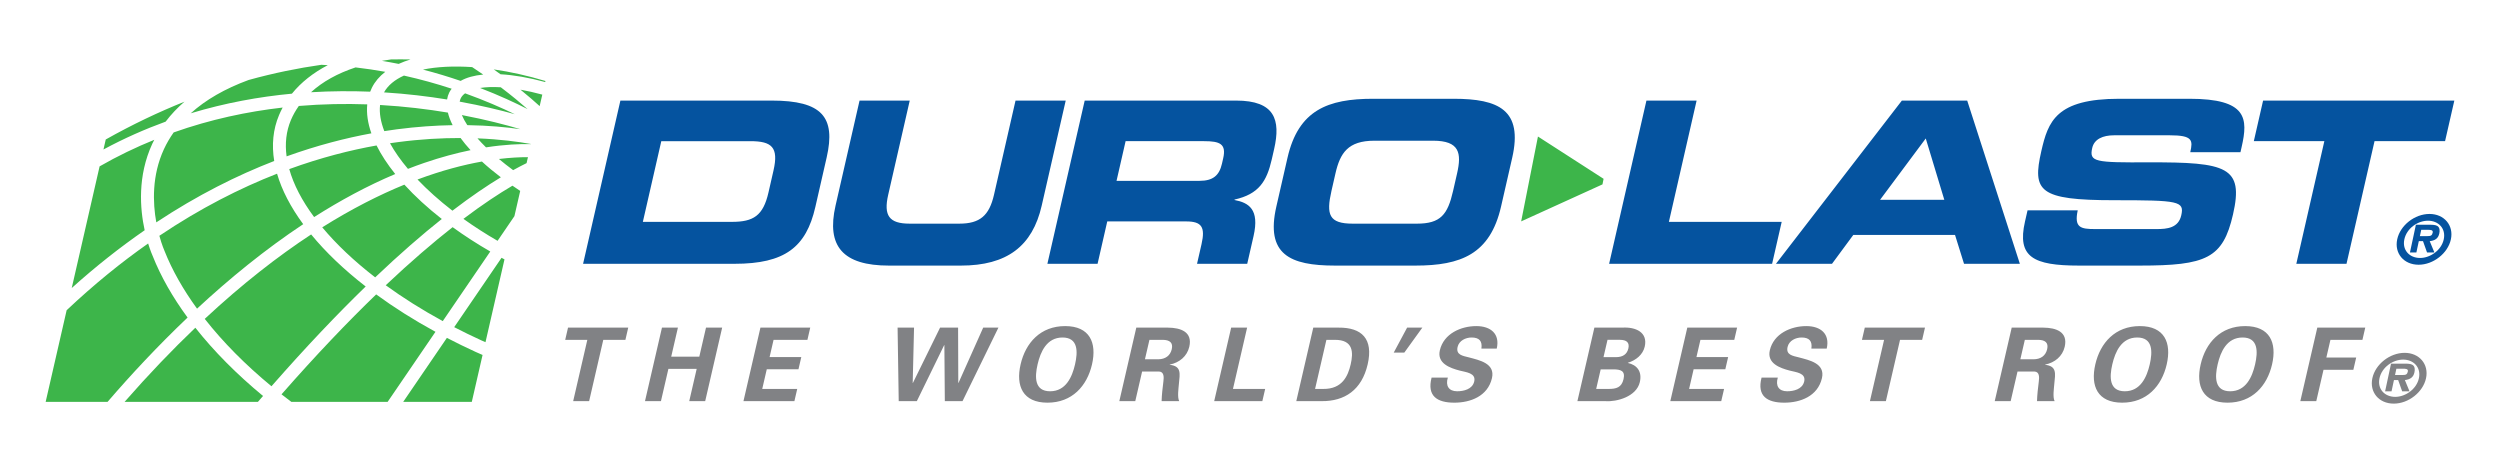 <?xml version="1.0" encoding="UTF-8"?>
<svg xmlns="http://www.w3.org/2000/svg" version="1.1" viewBox="0 0 486 90">
  <defs>
    <style>
      .cls-1 {
        fill: #3db54a;
      }

      .cls-2 {
        fill: #05539f;
      }

      .cls-3 {
        fill: #818285;
      }
    </style>
  </defs>
  <!-- Generator: Adobe Illustrator 28.6.0, SVG Export Plug-In . SVG Version: 1.2.0 Build 709)  -->
  <g>
    <g id="Layer_1">
      <g>
        <path class="cls-3" d="M110.425,63.69h11.702l-.549,2.375h-4.3l-2.752,11.918h-3.101l2.751-11.918h-4.3s.548-2.375.548-2.375ZM125.386,77.983l3.3-14.293h3.101l-1.303,5.641h5.461l1.303-5.641h3.141l-3.3,14.293h-3.101l1.449-6.275h-5.5l-1.449,6.275h-3.101ZM147.828,63.69h9.682l-.548,2.375h-6.581l-.772,3.346h6.162l-.548,2.377h-6.162l-.883,3.82h6.802l-.548,2.375h-9.903l3.3-14.293h0ZM182.752,63.69h3.501l.039,10.75h.04l4.802-10.75h2.96l-6.98,14.293h-3.441l-.086-10.889h-.041l-5.314,10.889h-3.521l-.22-14.293h3.2l-.262,10.75h.041l5.281-10.75h0ZM198.404,70.837c.974-4.217,3.879-7.445,8.66-7.445,4.781,0,6.196,3.229,5.223,7.445-.974,4.217-3.878,7.443-8.66,7.443-4.78,0-6.196-3.227-5.223-7.443ZM201.705,70.837c-.566,2.455-.627,5.227,2.434,5.227,3.061,0,4.282-2.771,4.848-5.227.567-2.455.627-5.227-2.434-5.227-3.061,0-4.281,2.771-4.848,5.227ZM220.696,77.983h-3.1l3.3-14.293h6.141c2.478.018,4.834.811,4.163,3.721-.431,1.861-1.934,3.09-3.801,3.465l-.009.041c2.32.256,1.986,1.701,1.79,3.682-.07.91-.34,2.594.059,3.385h-3.422c.033-1.268.19-2.555.348-3.842.104-.791.153-1.879-.857-1.92h-3.281l-1.331,5.762 0-0ZM222.575,69.846h2.602c1.364-.02,2.319-.693,2.612-1.959.292-1.268-.384-1.803-1.74-1.822h-2.6l-.873,3.781h-0ZM236.038,77.983l3.3-14.293h3.102l-2.753,11.918h6.262l-.551,2.375h-9.361ZM255.301,63.69h4.92c4.512-.041,6.801,2.176,5.652,7.146-1.148,4.969-4.461,7.188-8.953,7.146h-4.922l3.303-14.293ZM255.65,75.608h1.6c3.672.039,4.797-2.494,5.322-4.771.527-2.277.57-4.811-3.119-4.771h-1.6l-2.203,9.543ZM273.543,63.69h2.961l-3.502,4.85h-2.059l2.6-4.85h0ZM287.984,67.768c.213-1.445-.402-2.158-1.904-2.158-1.141,0-2.436.594-2.725,1.84-.355,1.545,1.004,1.723,2.174,2.02,2.074.555,5.172,1.168,4.508,4.039-.818,3.545-4.221,4.771-7.322,4.771-3.301,0-5.348-1.266-4.416-4.869h3.16c-.486,1.584.189,2.652,1.809,2.652,1.24,0,2.967-.375,3.32-1.9.389-1.684-1.647-1.803-2.812-2.119-1.906-.494-4.457-1.406-3.871-3.939.754-3.268,4.129-4.713,7.09-4.713,2.799,0,4.633,1.506,3.971,4.377h-2.98l-0.0 0ZM306.646,77.983l3.301-14.293h5.422c2.617-.16,5.01.908,4.365,3.701-.361,1.564-1.713,2.652-3.264,3.129l-.01.039c1.734.375,2.809,1.623,2.322,3.723-.652,2.83-4.492,3.859-6.676,3.701,0,0-5.461,0-5.461-0ZM312.717,75.608c1.461,0,2.52-.258,2.898-1.9.379-1.645-.562-1.902-2.021-1.902h-2.422l-.875,3.803h2.42ZM314.143,69.43c1.299,0,2.143-.535,2.41-1.684.264-1.146-.332-1.682-1.633-1.682h-2.42l-.779,3.365h2.422ZM328.01,63.69h9.682l-.549,2.375h-6.58l-.773,3.346h6.16l-.549,2.377h-6.16l-.881,3.82h6.801l-.551,2.375h-9.902l3.303-14.293h-0ZM352.131,67.768c.213-1.445-.402-2.158-1.904-2.158-1.139,0-2.436.594-2.723,1.84-.357,1.545,1.002,1.723,2.174,2.02,2.07.555,5.17,1.168,4.508,4.039-.82,3.545-4.223,4.771-7.324,4.771-3.299,0-5.35-1.266-4.416-4.869h3.16c-.484,1.584.189,2.652,1.809,2.652,1.24,0,2.967-.375,3.32-1.9.389-1.684-1.645-1.803-2.812-2.119-1.906-.494-4.457-1.406-3.871-3.939.754-3.268,4.129-4.713,7.09-4.713,2.799,0,4.635,1.506,3.971,4.377h-2.98l-0.0 0ZM362.514,63.69h11.701l-.549,2.375h-4.301l-2.752,11.918h-3.102l2.754-11.918h-4.301l.549-2.375ZM390.873,77.983h-3.098l3.301-14.293h6.141c2.475.018,4.834.811,4.162,3.721-.43,1.861-1.934,3.09-3.803,3.465l-.008.041c2.32.256,1.988,1.701,1.791,3.682-.07.91-.34,2.594.059,3.385h-3.424c.035-1.268.191-2.555.35-3.842.103-.791.154-1.879-.858-1.92h-3.281l-1.332,5.762 0-0ZM392.754,69.846h2.6c1.365-.02,2.32-.693,2.613-1.959.293-1.268-.383-1.803-1.738-1.822h-2.601l-.873,3.781h-0ZM407.328,70.837c.973-4.217,3.879-7.445,8.658-7.445,4.781,0,6.197,3.229,5.223,7.445-.975,4.217-3.877,7.443-8.66,7.443-4.781,0-6.195-3.227-5.221-7.443ZM410.629,70.837c-.568,2.455-.629,5.227,2.432,5.227,3.061,0,4.283-2.771,4.85-5.227.564-2.455.625-5.227-2.436-5.227-3.06,0-4.279,2.771-4.846,5.227ZM427.81,70.837c.973-4.217,3.877-7.445,8.658-7.445,4.781,0,6.197,3.229,5.223,7.445s-3.879,7.443-8.66,7.443c-4.781,0-6.195-3.227-5.221-7.443ZM431.109,70.837c-.566,2.455-.627,5.227,2.434,5.227,3.06,0,4.283-2.771,4.848-5.227.566-2.455.627-5.227-2.434-5.227-3.061,0-4.281,2.771-4.848,5.227ZM447.182,77.983l3.301-14.293h9.322l-.549,2.375h-6.221l-.795,3.445h5.801l-.549,2.375h-5.801l-1.408,6.098h-3.102 0Z"/>
        <path class="cls-1" d="M298.977,26.54l12.76,8.219-.215,1.086-15.809,7.193,3.264-16.498ZM97.351,16.966c-1.553-.094-2.899-.043-4.022.137,3.764,1.453,6.896,2.914,9.227,4.102-1.334-1.174-3.087-2.633-5.204-4.238ZM77.497,12.423c.718-.326,1.485-.619,2.309-.867-1.235-.025-2.499-.024-3.778-.006-.607.082-1.2.176-1.785.279,1.098.188,2.196.375,3.255.594ZM93.935,14.493c-.688-.477-1.409-.961-2.147-1.447-3.594-.24-6.85-.078-9.565.482,2.601.676,5.053,1.422,7.324,2.199,1.146-.658,2.633-1.062,4.389-1.234ZM101.159,25.11c-2.759-.82-6.643-1.844-11.372-2.742.25.611.609,1.27,1.057,1.959,4.117.061,7.599.395,10.315.783ZM29.601,27.954c.122-.264.259-.52.391-.777-3.556,1.443-7.109,3.146-10.629,5.164l-5.418,23.652c4.774-4.297,9.517-8.008,14.177-11.234-.92-4.215-1.406-10.541,1.479-16.805ZM30.385,43.225c8.005-5.297,15.738-9.152,22.922-11.928-.512-3.133-.233-6.143.943-8.93.21-.498.443-.984.699-1.459-6.85.779-13.998,2.291-21.186,4.836-.73,1.033-1.367,2.115-1.893,3.254-2.365,5.135-2.178,10.414-1.486,14.227ZM72.195,25.919c-.697-1.977-.974-3.869-.803-5.629-4.216-.154-8.683-.076-13.304.309-.608.865-1.129,1.775-1.536,2.742-.923,2.186-1.175,4.562-.84,7.057,5.962-2.146,11.512-3.564,16.482-4.478ZM74.71,25.491c.83-.131,1.647-.252,2.439-.355,3.923-.512,7.554-.748,10.843-.805-.434-.859-.74-1.678-.924-2.443-3.948-.66-8.391-1.205-13.183-1.48-.179,1.545.118,3.262.824,5.084ZM92.819,26.897c.504.57,1.053,1.154,1.662,1.75,3.627-.562,6.566-.68,8.731-.627l.007-.027c-2.453-.442-5.994-.922-10.4-1.096ZM75.816,27.846c.891,1.617,2.067,3.289,3.492,4.982,1.046-.406,2.096-.797,3.153-1.158,3.302-1.131,6.31-1.922,9.016-2.479-.739-.809-1.388-1.596-1.943-2.359-3.633-.006-7.729.209-12.197.801-.499.064-1.006.137-1.521.213ZM73.201,28.278c-5.076.902-10.798,2.348-16.97,4.594.845,3.012,2.483,6.154,4.834,9.324,5.058-3.213,10.325-6.07,15.768-8.365-1.504-1.875-2.727-3.738-3.632-5.553ZM28.797,47.333c-5.201,3.652-10.506,7.939-15.841,12.975l-4.079,17.811h12.036c4.47-5.193,9.707-10.826,15.552-16.387-2.914-3.969-5.208-7.994-6.783-11.971-.05-.109-.441-.992-.885-2.428ZM38.304,60.003c6.274-5.818,13.206-11.494,20.638-16.422-2.427-3.305-4.153-6.609-5.082-9.814-7.163,2.799-14.884,6.693-22.88,12.07.497,1.805.987,2.912,1.002,2.945,1.477,3.727,3.617,7.496,6.322,11.221ZM99.623,36.098c-2.612,1.533-5.793,3.625-9.535,6.449,2.066,1.479,4.289,2.91,6.64,4.27l3.274-4.797,1.126-4.906c-.519-.34-1.017-.68-1.504-1.016ZM84.653,64.503c-4.208-2.295-8.061-4.738-11.526-7.271-5.489,5.297-11.625,11.705-18.4,19.428.626.49,1.261.977,1.905,1.459h18.726s9.295-13.615,9.295-13.615ZM95.31,48.893c-2.615-1.508-5.064-3.096-7.32-4.732-3.807,2.99-8.141,6.697-13.004,11.293,3.345,2.428,7.054,4.77,11.089,6.969l9.235-13.529ZM94.379,66.522l3.693-16.098c-.191-.102-.38-.205-.57-.309l-9.205,13.484c1.693.875,3.433,1.727,5.227,2.547.287.131.569.246.856.375ZM86.875,65.682l-8.489,12.436h13.333l2.092-9.115c-.443-.197-.881-.379-1.326-.582-1.93-.883-3.797-1.797-5.609-2.738ZM99.756,33.075c.95-.525,1.82-.979,2.611-1.363l.266-1.16c-1.515-.004-3.414.088-5.642.354.853.717,1.775,1.439,2.765,2.17ZM87.951,40.956c3.63-2.775,6.766-4.889,9.415-6.492-1.368-1.039-2.596-2.062-3.681-3.062-3.558.637-7.762,1.717-12.522,3.494,1.942,2.037,4.224,4.08,6.788,6.061ZM72.934,53.919c4.815-4.58,9.134-8.318,12.95-11.348-2.783-2.178-5.226-4.424-7.275-6.674-4.829,1.977-10.178,4.664-15.965,8.295,2.733,3.283,6.197,6.564,10.29,9.727ZM37.974,63.712c-4.446,4.246-9.035,9.018-13.751,14.406h25.919c.335-.391.66-.758.991-1.141-5.112-4.221-9.547-8.693-13.159-13.266ZM71.088,55.694c-4.218-3.277-7.785-6.686-10.602-10.119-6.416,4.211-13.346,9.586-20.684,16.414,3.537,4.51,7.906,8.928,12.97,13.1,6.734-7.684,12.833-14.074,18.315-19.395ZM90.414,18.143c-.378.277-.66.594-.837.947-.103.205-.171.43-.214.67,4.25.774,7.888,1.656,10.711,2.44-2.544-1.236-5.82-2.674-9.66-4.057ZM71.963,17.823c.102-.262.209-.52.335-.773.591-1.184,1.471-2.215,2.599-3.088-1.87-.34-3.799-.627-5.775-.857-3.497,1.154-6.421,2.781-8.66,4.826,3.981-.236,7.836-.256,11.502-.108ZM35.862,19.766c-4.987,1.998-10.097,4.416-15.304,7.348l-.445,1.947c4.009-2.164,8.052-3.947,12.086-5.414,1.052-1.387,2.274-2.682,3.663-3.881ZM56.75,18.208c1.778-2.201,4.135-4.059,6.975-5.543-.421-.021-.834-.055-1.258-.068-4.53.641-9.257,1.604-14.139,2.953-4.601,1.691-8.354,3.857-11.251,6.477,6.702-2.027,13.328-3.225,19.673-3.818ZM74.653,17.958c4.425.277,8.545.777,12.26,1.381.075-.492.219-.947.426-1.363.13-.26.292-.498.465-.73-2.842-.935-5.956-1.81-9.278-2.553-1.788.812-3.118,1.902-3.872,3.266ZM95.989,13.493c.446.318.885.635,1.31.945,2.547.139,5.467.637,8.685,1.51l.046-.201c-3.455-1.045-6.84-1.793-10.04-2.254ZM104.909,20.63l.514-2.238c-1.507-.408-2.919-.723-4.238-.957,1.521,1.234,2.773,2.328,3.725,3.195Z"/>
        <path class="cls-2" d="M120.604,19.553h29.443c9.756,0,12.452,3.199,10.659,11.043l-2.204,9.641c-1.793,7.846-5.952,11.045-15.708,11.045h-29.443s7.253-31.729,7.253-31.728ZM124.97,43.13h17.314c4.175,0,6.071-1.184,7.104-5.697l.981-4.295c1.031-4.514-.324-5.695-4.499-5.695h-17.314l-3.586,15.688ZM167.097,19.553h9.756l-4.187,18.316c-.922,4.033.168,5.609,4.167,5.609h9.668c3.999,0,5.81-1.576,6.731-5.609l4.188-18.316h9.756l-4.668,20.42c-1.804,7.891-6.752,11.658-15.717,11.658h-13.975c-8.965,0-12.19-3.768-10.387-11.658l4.668-20.42 0-0ZM210.865,19.553h29.443c7.514,0,8.684,3.725,7.383,9.422l-.461,2.016c-.973,4.25-2.51,6.748-7.232,7.801l-.021.086c2.78.527,4.907,1.797,3.715,7.012l-1.232,5.393h-9.756l.871-3.812c.762-3.332.045-4.428-2.987-4.428h-15.337l-1.883,8.24h-9.756l7.253-31.729h-0ZM217.055,35.155h16.128c2.637,0,3.844-1.053,4.365-3.332l.24-1.051c.641-2.805-.645-3.33-3.722-3.33h-15.249l-1.763,7.713-0.0 0ZM250.287,30.684c2.123-9.291,7.853-11.483,16.643-11.483h15.645c8.789,0,13.518,2.191,11.395,11.483l-2.164,9.465c-2.123,9.293-7.853,11.482-16.643,11.482h-15.645c-8.789,0-13.518-2.189-11.395-11.482,0,0,2.164-9.465,2.164-9.465ZM258.834,37.126c-1.051,4.602-.486,6.354,4.129,6.354h12.48c4.613,0,5.982-1.752,7.033-6.354l.781-3.418c.902-3.943.486-6.354-4.656-6.354h-11.426c-5.141,0-6.658,2.41-7.561,6.354l-.781,3.418h0ZM320.066,19.553h9.756l-5.391,23.576h21.93l-1.863,8.152h-31.686s7.254-31.729,7.254-31.728ZM369.723,19.553h12.701l10.236,31.729h-10.854l-1.75-5.611h-19.775l-4.139,5.611h-10.898l24.479-31.729ZM365.492,38.835h12.48l-3.604-11.92-8.877,11.92ZM394.154,40.895h9.756c-.727,3.373.576,3.637,3.389,3.637h11.953c2.064,0,4.225-.219,4.785-2.674.631-2.76-.471-2.936-13.039-2.936-14.678,0-15.947-1.752-14.164-9.553,1.312-5.742,2.851-10.168,15.156-10.168h13.623c11.25,0,11.434,3.812,10.16,9.379l-.23,1.008h-9.756c.531-2.322.488-3.287-3.994-3.287h-10.811c-2.197,0-3.861.746-4.252,2.455-.631,2.76.535,2.848,11.004,2.805,15.172-.045,18.477.877,16.363,10.121-1.955,8.547-5.176,9.949-18.139,9.949h-11.822c-8.877,0-12.055-1.664-10.482-8.547l.5-2.189h-0ZM439.945,19.553h37.178l-1.803,7.889h-13.711l-5.449,23.84h-9.756l5.449-23.84h-13.711s1.803-7.889,1.803-7.889Z"/>
        <g>
          <path class="cls-3" d="M467.463,68.593c-2.889,0-5.696,2.219-6.278,4.936-.582,2.717,1.275,4.936,4.161,4.936,2.859,0,5.692-2.219,6.274-4.936.583-2.717-1.301-4.936-4.157-4.936h-0ZM470.234,73.528c-.448,2.103-2.598,3.622-4.609,3.622-2.038,0-3.503-1.52-3.052-3.622.454-2.114,2.568-3.622,4.607-3.622,2.01,0,3.509,1.508,3.055,3.622Z"/>
          <path class="cls-3" d="M467.538,70.692h-2.72l-1.153,5.384h1.25l.469-2.192h.817l.781,2.192h1.43l-.906-2.192c1.025-.12,1.651-.513,1.861-1.497.122-.553.093-1.145-.355-1.444-.364-.235-.987-.25-1.474-.25ZM467.093,72.899h-1.5l.263-1.223h1.223c.542,0,1.124,0,1.005.55-.117.539-.37.685-.99.673Z"/>
        </g>
        <g>
          <path class="cls-2" d="M472.295,41.592c-2.889,0-5.696,2.219-6.278,4.936s1.275,4.936,4.161,4.936c2.859,0,5.692-2.219,6.274-4.936.583-2.717-1.301-4.936-4.157-4.936h-0ZM475.066,46.527c-.448,2.103-2.598,3.622-4.609,3.622-2.038,0-3.503-1.52-3.052-3.622.454-2.114,2.568-3.622,4.606-3.622,2.01,0,3.509,1.508,3.055,3.622Z"/>
          <path class="cls-2" d="M472.37,43.691h-2.72l-1.153,5.384h1.25l.469-2.192h.817l.781,2.192h1.43l-.906-2.192c1.025-.12,1.651-.513,1.861-1.497.122-.553.093-1.145-.355-1.444-.364-.235-.987-.25-1.474-.25l-0.0 0ZM471.925,45.898h-1.5l.263-1.223h1.223c.542,0,1.124,0,1.005.55-.117.539-.37.685-.99.673Z"/>
        </g>
      </g>
    </g>
  </g>
</svg>
